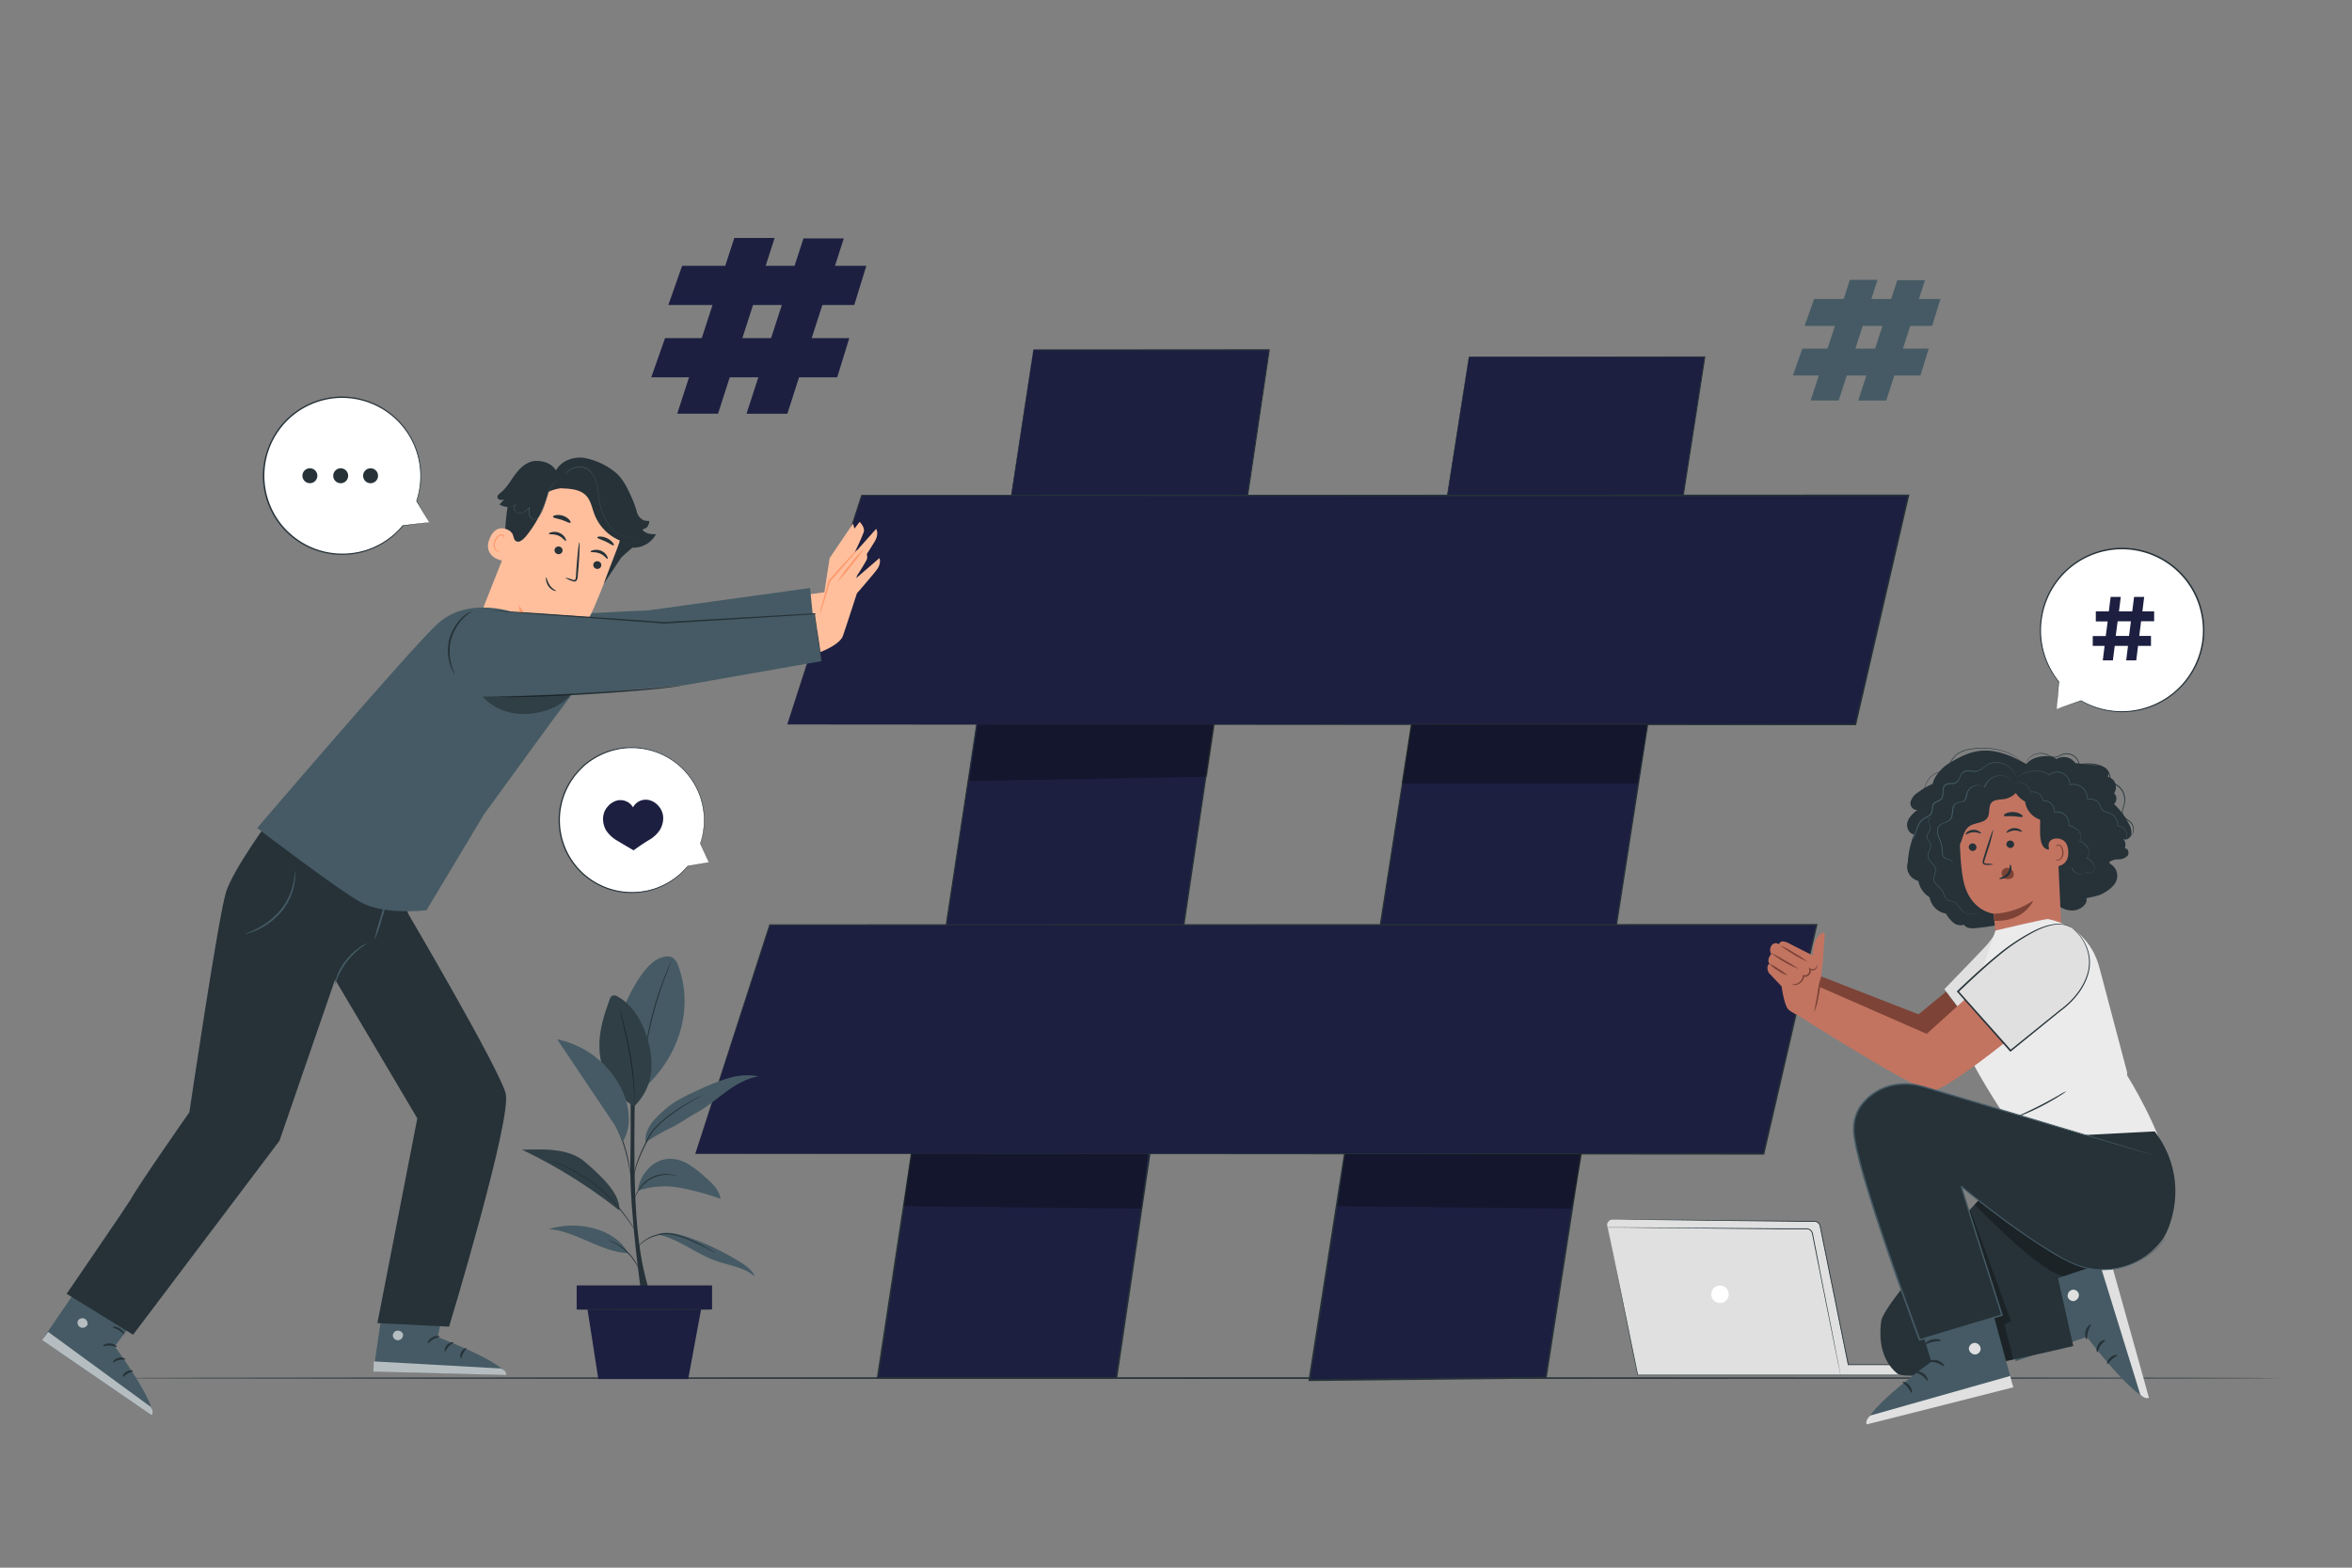 <svg xmlns="http://www.w3.org/2000/svg" viewBox="0 0 750 500"><rect x="0" y="0" width="750" height="500" fill="#808080" stroke="none"/><g id="freepik--Floor--inject-169"><path d="M726.74,439.53c0,.14-154.81.26-345.72.26s-345.76-.12-345.76-.26S190,439.26,381,439.26,726.74,439.38,726.74,439.53Z" style="fill:#263238"></path></g><g id="freepik--big-hashtag--inject-169"><polygon points="329.53 111.51 279.85 439.39 355.98 439.39 404.74 111.51 329.53 111.51" style="fill:#1C1F40"></polygon><path d="M329.53,111.51l1.26,0h3.77l14.68,0,55.5-.08h.17l0,.17c-10.73,72.29-28.53,192.24-48.65,327.9l0,.22H279.55l.05-.3c14.19-93.4,26.66-175.39,35.57-234,4.47-29.29,8.05-52.75,10.51-68.9,1.24-8,2.19-14.28,2.84-18.51.33-2.1.58-3.7.74-4.78s.27-1.61.27-1.61l-.24,1.65c-.16,1.09-.39,2.7-.71,4.81-.63,4.24-1.57,10.49-2.77,18.57-2.44,16.17-6,39.65-10.38,69-8.85,58.61-21.23,140.55-35.33,233.91l-.25-.3H356l-.26.22c20.22-135.64,38.1-255.58,48.87-327.86l.15.17-55.41-.08-14.72,0h-3.79Z" style="fill:#263238"></path><polygon points="468.4 113.75 417.51 440.15 492.93 439.36 543.62 113.75 468.4 113.75" style="fill:#1C1F40"></polygon><path d="M468.4,113.75l1.27,0h3.77l14.68,0,55.5-.08h.17l0,.17c-11.17,71.87-29.67,191-50.59,325.63l0,.22h-.71l-74.93.78h-.3l0-.3c14.55-93,27.31-174.59,36.44-233,4.58-29.16,8.25-52.52,10.78-68.59,1.26-8,2.24-14.22,2.91-18.43.33-2.09.58-3.68.76-4.76s.26-1.6.26-1.6-.07.56-.23,1.64-.41,2.69-.73,4.79l-2.85,18.49L454,207.34c-9.07,58.35-21.76,139.93-36.2,232.85l-.26-.3,74.93-.79h.49l-.25.22c21-134.65,39.59-253.73,50.8-325.6l.15.18-55.42-.08-14.71,0-3.79,0Z" style="fill:#263238"></path><polygon points="251.03 231.06 274.79 158.01 608.61 158.01 591.72 231.06 251.03 231.06" style="fill:#1C1F40"></polygon><path d="M251,231.06l340.69-.26-.25.2c5.26-22.72,10.73-46.41,16.32-70.58.19-.84.38-1.67.57-2.47l.25.32-333.83-.11.15-.11-23.9,73c.35-1.07,8.69-26.91,23.61-73.1l0-.1h.1l333.83-.11h.33l-.07.32-.58,2.46c-5.59,24.18-11.06,47.86-16.32,70.59l0,.2h-.21Z" style="fill:#263238"></path><polygon points="221.7 368.03 245.45 294.98 579.28 294.98 562.39 368.03 221.7 368.03" style="fill:#1C1F40"></polygon><path d="M221.7,368l340.69-.25-.25.19c5.25-22.72,10.73-46.4,16.31-70.58.2-.84.39-1.67.57-2.47l.26.32-333.83-.11.14-.1C230.5,341.16,222.05,367,221.7,368l23.61-73.1,0-.1h.11l333.83-.11h.33l-.08.32c-.18.8-.38,1.63-.57,2.47-5.59,24.18-11.06,47.85-16.32,70.58l0,.2h-.2Z" style="fill:#263238"></path><g style="opacity:0.3"><polygon points="309.12 249.08 384.92 247.71 387.4 231.06 311.85 231.06 309.12 249.08"></polygon></g><g style="opacity:0.3"><polygon points="446.95 249.85 522.2 249.85 525.41 231.06 449.85 231.06 446.95 249.85"></polygon></g><g style="opacity:0.3"><polygon points="363.92 385.48 288.14 384.68 290.44 368.03 366.04 368.03 363.92 385.48"></polygon></g><g style="opacity:0.3"><polygon points="501.18 385.48 426.56 384.69 428.86 368.04 504.46 368.04 501.18 385.48"></polygon></g></g><g id="freepik--small-hashtags--inject-169"><polygon points="234.15 75.9 215.95 131.95 228.96 131.95 247.01 75.9 234.15 75.9" style="fill:#1C1F40"></polygon><polygon points="256.21 76.03 238.05 131.95 251.06 131.97 269.07 76.03 256.21 76.03" style="fill:#1C1F40"></polygon><polygon points="213.12 97.27 217.52 84.78 276.25 84.78 272.41 97.27 213.12 97.27" style="fill:#1C1F40"></polygon><polygon points="207.68 120.33 212.07 107.84 270.81 107.84 266.97 120.33 207.68 120.33" style="fill:#1C1F40"></polygon><polygon points="589.88 89.27 577.39 127.73 586.32 127.73 598.7 89.27 589.88 89.27" style="fill:#455a64"></polygon><polygon points="605.01 89.36 592.55 127.73 601.48 127.74 613.83 89.36 605.01 89.36" style="fill:#455a64"></polygon><polygon points="575.45 103.94 578.47 95.37 618.76 95.37 616.12 103.94 575.45 103.94" style="fill:#455a64"></polygon><polygon points="571.72 119.75 574.73 111.19 615.03 111.19 612.39 119.75 571.72 119.75" style="fill:#455a64"></polygon></g><g id="freepik--Plant--inject-169"><path d="M204.6,413.27S200.72,386.54,201,371s0-33.05,0-33.05h1.79s-1.21,30.87.11,49.49,4.8,25.84,4.8,25.84H204.6" style="fill:#263238"></path><path d="M216.19,307.87a4.82,4.82,0,0,0-1.64-2.39c-1.13-.72-2.62-.42-3.89,0-5.42,1.91-10.21,12-12.4,17.31L205.44,347C218.42,335,220.66,319.22,216.19,307.87Z" style="fill:#455a64"></path><path d="M214.13,306.46a1.2,1.2,0,0,1-.1.32l-.35.88c-.32.76-.76,1.87-1.29,3.24-1.06,2.75-2.4,6.6-3.61,10.93s-2,8.32-2.54,11.22c-.25,1.45-.45,2.63-.57,3.45l-.15.93a1.3,1.3,0,0,1-.08.33,1.63,1.63,0,0,1,0-.33l.1-.95c.08-.82.25-2,.48-3.46a101.86,101.86,0,0,1,2.45-11.27,103.77,103.77,0,0,1,3.71-10.92c.55-1.37,1-2.47,1.37-3.22.17-.35.3-.63.4-.86A2.18,2.18,0,0,1,214.13,306.46Z" style="fill:#263238"></path><path d="M202.25,352.84a21.91,21.91,0,0,1-11.08-18.41c-.25-5.37,1.4-10.64,3.27-15.69a2,2,0,0,1,.76-1.14,1.93,1.93,0,0,1,1.83.29c4.9,2.79,7.86,8.1,9.44,13.51a27.2,27.2,0,0,1,1.11,11.11,18.42,18.42,0,0,1-5.33,10.33" style="fill:#455a64"></path><path d="M202.25,352.84a1.34,1.34,0,0,1,0-.32v-.93c0-.81,0-2-.1-3.41A94.26,94.26,0,0,0,200.86,337c-.75-4.34-1.66-8.22-2.33-11-.33-1.37-.6-2.5-.79-3.32-.09-.37-.16-.67-.21-.91a1,1,0,0,1-.05-.32,2,2,0,0,1,.11.31c.07.23.15.53.26.89.22.78.52,1.9.89,3.3.72,2.8,1.66,6.68,2.41,11a81.53,81.53,0,0,1,1.16,11.23c0,1.44.05,2.61,0,3.42,0,.38,0,.68,0,.93A1.34,1.34,0,0,1,202.25,352.84Z" style="fill:#263238"></path><g style="opacity:0.3"><path d="M202.25,352.84a21.91,21.91,0,0,1-11.08-18.41c-.25-5.37,1.4-10.64,3.27-15.69a2,2,0,0,1,.76-1.14,1.93,1.93,0,0,1,1.83.29c4.9,2.79,7.86,8.1,9.44,13.51a27.2,27.2,0,0,1,1.11,11.11,18.42,18.42,0,0,1-5.33,10.33"></path></g><path d="M209.85,393.74c6.63,1.46,12.09,6.13,18.48,8.41,4.24,1.5,9,2,12.4,5-.81-2-2.73-3.41-4.6-4.57a82,82,0,0,0-16.75-8c-3-1-6.28-1.91-9.34-1.05" style="fill:#455a64"></path><path d="M200.27,399.65c-8.31-.14-17.05-7.21-25.31-7.63,8.64-2.79,21-.51,25.31,7.63" style="fill:#455a64"></path><path d="M203.51,379.73a27,27,0,0,1,13.27-.9,81.16,81.16,0,0,1,13,3.52c-.43-2.88-2.76-5.05-5-7a34.51,34.51,0,0,0-5.2-4,11.6,11.6,0,0,0-6.24-1.77,9.9,9.9,0,0,0-6.89,3.48,11.43,11.43,0,0,0-3,6.63" style="fill:#455a64"></path><path d="M186.47,370.56c-5.23-4.46-13.14-4-20-3.87a162.77,162.77,0,0,1,31,19.34C197.77,381.18,193.07,376.2,186.47,370.56Z" style="fill:#455a64"></path><g style="opacity:0.3"><path d="M186.47,370.56c-5.23-4.46-13.14-4-20-3.87a162.77,162.77,0,0,1,31,19.34C197.77,381.18,193.07,376.2,186.47,370.56Z"></path></g><path d="M205.86,364.4a58.58,58.58,0,0,1,8-4.67c2.75-1.25,5.31-3.24,8-4.68,3.45-1.86,6.43-4.46,9.59-6.77s6.64-4.4,10.51-5a20.65,20.65,0,0,0-9.56.55,62.3,62.3,0,0,0-9,3.5c-4.08,1.84-8.22,3.72-11.56,6.7s-6.34,5.93-6,10.38" style="fill:#455a64"></path><path d="M228.18,399.65a1,1,0,0,1-.26-.12l-.72-.37c-.63-.33-1.53-.83-2.66-1.4-.56-.29-1.18-.6-1.85-.92s-1.39-.65-2.16-1a31.48,31.48,0,0,0-5.11-1.79,11.08,11.08,0,0,0-5.32-.13,15.9,15.9,0,0,0-2.26.67,11.79,11.79,0,0,0-4.11,2.83c-.48.52-.72.83-.74.82a1.28,1.28,0,0,1,.15-.25c.1-.15.27-.37.5-.65a11.07,11.07,0,0,1,2.26-2,11.43,11.43,0,0,1,1.85-1,14.51,14.51,0,0,1,2.28-.71,11,11,0,0,1,5.46.11,29.26,29.26,0,0,1,5.15,1.82c.77.34,1.49.67,2.16,1s1.29.65,1.84,1c1.12.59,2,1.11,2.61,1.48l.7.42C228.11,399.58,228.19,399.64,228.18,399.65Z" style="fill:#263238"></path><path d="M194.07,395.53a2.1,2.1,0,0,1,.52.15c.33.12.8.32,1.36.59a16.37,16.37,0,0,1,4,2.82,16,16,0,0,1,3,3.85,10,10,0,0,1,.64,1.33,2,2,0,0,1,.18.51s-.36-.68-1-1.74a18.33,18.33,0,0,0-6.85-6.58C194.77,395.86,194.05,395.58,194.07,395.53Z" style="fill:#263238"></path><path d="M175.7,370.15a1.3,1.3,0,0,1,.36.1l1,.36,1.57.57c.62.23,1.28.57,2,.9A47.9,47.9,0,0,1,191.46,379a51.67,51.67,0,0,1,5,5,55.76,55.76,0,0,1,3.58,4.53c.95,1.35,1.67,2.46,2.16,3.24l.57.89a1.21,1.21,0,0,1,.18.32s-.09-.09-.23-.29-.36-.48-.62-.86c-.52-.75-1.26-1.85-2.23-3.17s-2.18-2.86-3.61-4.48a56.24,56.24,0,0,0-5-4.92,50.72,50.72,0,0,0-10.71-6.92c-.74-.34-1.4-.69-2-.93l-1.55-.63-1-.4A2.17,2.17,0,0,1,175.7,370.15Z" style="fill:#263238"></path><path d="M216,375.06a2.88,2.88,0,0,1-.66-.08l-.77-.14c-.29-.06-.64-.06-1-.1a10.33,10.33,0,0,0-5.7,1.13,10.45,10.45,0,0,0-2.6,1.92,11.57,11.57,0,0,0-1.67,2.07,17.45,17.45,0,0,0-1.14,2.17,2.25,2.25,0,0,1,.17-.64,9.31,9.31,0,0,1,.79-1.64A10.94,10.94,0,0,1,205,377.6a10.07,10.07,0,0,1,8.51-3.07c.38.05.73.07,1,.14l.76.2A2.69,2.69,0,0,1,216,375.06Z" style="fill:#263238"></path><path d="M224.31,349.18a1.56,1.56,0,0,1-.31.19l-.93.5c-.8.44-2,1.08-3.37,1.91s-3,1.87-4.81,3.13a40.43,40.43,0,0,0-5.37,4.5,13.31,13.31,0,0,0-2.2,2.84c-.54,1-1.06,2.05-1.54,3a56.92,56.92,0,0,0-2.31,5.25,33.32,33.32,0,0,0-1.12,3.7c-.21.89-.29,1.39-.32,1.39a1.44,1.44,0,0,1,0-.37c0-.24.08-.59.17-1a27.11,27.11,0,0,1,1-3.75,50,50,0,0,1,2.26-5.3c.47-1,1-2,1.52-3a13.9,13.9,0,0,1,2.25-2.92,38.87,38.87,0,0,1,5.42-4.52c1.77-1.25,3.44-2.26,4.86-3.08s2.61-1.43,3.43-1.83l.95-.45Z" style="fill:#263238"></path><path d="M201,374.32a3.21,3.21,0,0,1-.16-.7c-.1-.52-.22-1.16-.37-1.92a52.87,52.87,0,0,0-1.57-6.23,54.71,54.71,0,0,0-2.37-6c-.32-.7-.59-1.3-.81-1.77a2.81,2.81,0,0,1-.26-.67,5,5,0,0,1,.37.62c.22.4.53,1,.89,1.73a42.37,42.37,0,0,1,2.46,6,43.43,43.43,0,0,1,1.5,6.28c.13.82.22,1.48.27,1.94A3.5,3.5,0,0,1,201,374.32Z" style="fill:#263238"></path><path d="M200.43,355.43a22.57,22.57,0,0,0-2.7-9,29.57,29.57,0,0,0-20.06-14.95l18.57,27.67,2.4,4.94A14.15,14.15,0,0,0,200.43,355.43Z" style="fill:#455a64"></path><rect x="183.89" y="409.97" width="43.17" height="7.65" style="fill:#1C1F40"></rect><polygon points="187.11 416.1 190.79 439.84 219.45 439.84 223.84 416.1 187.11 416.1" style="fill:#1C1F40"></polygon><path d="M227,417.63c0,.08-9.74.15-21.75.15s-21.75-.07-21.75-.15,9.74-.15,21.75-.15S227,417.54,227,417.63Z" style="fill:#263238"></path></g><g id="freepik--Device--inject-169"><path d="M512.51,391.05l9.69,47.55h84.06a1.68,1.68,0,0,0,1.67-1.68h0a1.68,1.68,0,0,0-1.67-1.68H589.33l-9-44.22a1.85,1.85,0,0,0-1.78-1.47l-64.25-.7A1.84,1.84,0,0,0,512.51,391.05Z" style="fill:#e0e0e0"></path><path d="M512.51,391.05a1.13,1.13,0,0,1,0-.14,1.42,1.42,0,0,1,0-.43,1.82,1.82,0,0,1,.89-1.39,1.92,1.92,0,0,1,.55-.22,3,3,0,0,1,.67,0h1.51l3.78,0,24.29.23,16.94.17,9.48.1,5,.05,2.54,0c.22,0,.42,0,.65,0a2,2,0,0,1,.65.19,1.93,1.93,0,0,1,.92,1,2.68,2.68,0,0,1,.18.64l.13.64c.09.43.17.86.26,1.29.18.86.35,1.72.53,2.59q.52,2.63,1.07,5.29,1.1,5.35,2.23,10.95c1.52,7.45,3.09,15.21,4.72,23.19l-.12-.09H606a3,3,0,0,1,.66,0,1.79,1.79,0,0,1,1.4,2,1.84,1.84,0,0,1-.92,1.31,2,2,0,0,1-.79.21H561.67l-39.47,0h-.07l0-.07c-3-14.61-5.37-26.5-7-34.73-.83-4.12-1.48-7.32-1.91-9.5-.22-1.09-.38-1.92-.5-2.48s-.16-.85-.16-.85.07.29.19.84l.52,2.48c.44,2.17,1.11,5.37,1.95,9.49,1.69,8.23,4.12,20.11,7.12,34.72l-.09-.07,39.47,0h44.64a1.66,1.66,0,0,0,.69-.19,1.58,1.58,0,0,0,.8-1.14,1.56,1.56,0,0,0-1.22-1.76,3.91,3.91,0,0,0-.61,0H589.24l0-.09-4.7-23.2c-.76-3.72-1.5-7.38-2.22-10.94-.37-1.79-.72-3.55-1.08-5.29-.17-.88-.35-1.74-.52-2.6-.09-.43-.18-.86-.26-1.29l-.13-.64a3.51,3.51,0,0,0-.16-.6,1.76,1.76,0,0,0-.83-.87,1.69,1.69,0,0,0-.58-.17h-.63l-2.55,0-5-.06-9.49-.11-16.93-.2-24.29-.3-3.78-.05-1.51,0a2.82,2.82,0,0,0-.66,0,1.6,1.6,0,0,0-.54.21,1.83,1.83,0,0,0-.89,1.35A3.06,3.06,0,0,0,512.51,391.05Z" style="fill:#263238"></path><path d="M551.25,412.81a2.78,2.78,0,1,1-2.78-2.78A2.78,2.78,0,0,1,551.25,412.81Z" style="fill:#fff"></path><path d="M512.59,391.44H517l12,.06,39.65.28,5.74,0h1.4a3.54,3.54,0,0,1,.72.05,2,2,0,0,1,1.54,1.43c.1.46.18.9.27,1.36.71,3.58,1.4,7,2,10.32,1.3,6.58,2.48,12.51,3.46,17.49s1.76,9,2.31,11.79c.27,1.39.47,2.47.62,3.21l.15.84c0,.19.05.29.05.29s0-.1-.07-.29l-.18-.83c-.15-.74-.37-1.81-.66-3.2-.56-2.79-1.38-6.81-2.38-11.78s-2.19-10.9-3.51-17.48c-.65-3.29-1.34-6.74-2.06-10.32-.09-.44-.17-.91-.27-1.34a1.74,1.74,0,0,0-.76-1,1.86,1.86,0,0,0-.6-.25,3.71,3.71,0,0,0-.68,0H574.4l-5.73,0L529,391.65l-12-.13-3.27,0-.85,0Z" style="fill:#263238"></path></g><g id="freepik--speech-bubble-3--inject-169"><path d="M655.86,226.14l7.74-2.67a26,26,0,1,0-7.1-6.06h0Z" style="fill:#fff"></path><path d="M655.86,226.14l.06-.59c0-.39.08-1,.14-1.68.12-1.48.3-3.65.53-6.46l-.16.07h0a.12.12,0,0,0,.15,0,.12.12,0,0,0,0-.13,26.13,26.13,0,0,1-5.33-11.59A26.22,26.22,0,0,1,654,188.63a25.79,25.79,0,0,1,39.17-7.45,25.51,25.51,0,0,1,7.34,10,26.29,26.29,0,0,1,1.89,11.69,25.93,25.93,0,0,1-9.94,18.52,25.92,25.92,0,0,1-28.81,2,.08.08,0,0,0-.08,0l-5.71,2-1.49.54-.51.19.48-.15,1.48-.48,5.82-1.94h-.09a26.09,26.09,0,0,0,29.16-1.87,26.46,26.46,0,0,0,6.86-7.95,26.16,26.16,0,0,0,3.29-10.86,26.67,26.67,0,0,0-1.92-11.9,26,26,0,0,0-7.46-10.17,26.21,26.21,0,0,0-39.83,7.63,25.94,25.94,0,0,0-2.92,9,25.6,25.6,0,0,0,.21,8.38,26,26,0,0,0,5.48,11.66l.14-.15h0a.1.1,0,0,0-.14,0s0,0,0,0c-.18,2.85-.32,5-.41,6.55,0,.71-.08,1.26-.1,1.66S655.86,226.14,655.86,226.14Z" style="fill:#263238"></path><path d="M682.16,202.82h3.74V206h-4.12l-.58,4.62H678l.57-4.62h-4.23l-.58,4.62h-3.23l.58-4.62h-3.78v-3.14h4.15l.61-4.67h-3.78V195h4.15l.58-4.62h3.23l-.58,4.62h4.24l.58-4.62h3.22l-.57,4.62h3.75l0,3.14h-4.16Zm-3.26,0,.6-4.67h-4.23l-.61,4.67Z" style="fill:#1C1F40"></path></g><g id="freepik--speech-bubble-2--inject-169"><path d="M226,275l-2.71-6a23.12,23.12,0,1,0-4.05,7.24h0Z" style="fill:#fff"></path><path d="M226,275l-.42.09-1.28.26-5.05,1a.08.08,0,0,1-.09-.06.06.06,0,0,1,0,0h0l.12.07a23.06,23.06,0,0,1-9,6.72,23.46,23.46,0,0,1-3.41,1.1c-.6.16-1.23.23-1.86.35-.32.05-.64.13-1,.16l-1,.07a23,23,0,0,1-16.5-5.31,23.49,23.49,0,0,1-6.15-7.9,23.27,23.27,0,0,1,.65-21.17l.71-1.25.83-1.18.41-.59c.14-.18.31-.36.46-.54l.92-1.09c.32-.35.68-.66,1-1a13.3,13.3,0,0,1,1-.95,22.47,22.47,0,0,1,2.25-1.66,23.09,23.09,0,0,1,20.11-2.59A23.26,23.26,0,0,1,222,250.82a23.5,23.5,0,0,1,1.5,3.56,28.42,28.42,0,0,1,.84,3.49,23.07,23.07,0,0,1-1,11.19V269c.86,1.95,1.53,3.45,2,4.48.22.5.39.88.5,1.15s.16.38.16.38l-.19-.4c-.13-.27-.3-.65-.54-1.15l-2-4.4a0,0,0,0,1,0-.05,23.05,23.05,0,0,0,.91-11.11,27.51,27.51,0,0,0-.85-3.45,23.32,23.32,0,0,0-6.64-10.08,23.08,23.08,0,0,0-17.86-5.63,23.29,23.29,0,0,0-9.94,3.63,21.67,21.67,0,0,0-2.21,1.63,11.24,11.24,0,0,0-1,.94c-.33.33-.68.63-1,1l-.92,1.06c-.15.18-.31.36-.45.54l-.4.58-.82,1.16-.7,1.24a22.95,22.95,0,0,0-.65,20.86A22.94,22.94,0,0,0,203,284.46l1-.07c.32,0,.63-.1,1-.14.62-.12,1.25-.19,1.84-.34a22.29,22.29,0,0,0,3.38-1.08,23.22,23.22,0,0,0,9-6.6.08.08,0,0,1,.1,0,.07.07,0,0,1,0,.09h0l-.08-.1,5-.9,1.31-.23Z" style="fill:#263238"></path><path d="M211.44,260.23a5.91,5.91,0,0,0-1.51-3.22,5.59,5.59,0,0,0-3-1.84,4.6,4.6,0,0,0-5.08,2.33,4.59,4.59,0,0,0-1.36-1.48,4.66,4.66,0,0,0-3.59-.73,5.71,5.71,0,0,0-3,1.82,5.86,5.86,0,0,0-1.54,3.21,7.21,7.21,0,0,0,.87,4.44,10.28,10.28,0,0,0,3.5,3.31c2.29,1.39,5.31,3.14,5.31,3.14s2.56-1.9,4.87-3.27a10.16,10.16,0,0,0,3.53-3.27A7.28,7.28,0,0,0,211.44,260.23Z" style="fill:#1C1F40"></path></g><g id="freepik--speech-bubble-1--inject-169"><path d="M136.85,166.57l-4-6.8a25.09,25.09,0,1,0-4.37,7.86h0Z" style="fill:#fff"></path><path d="M136.85,166.57l-.56.06-1.62.18-6.2.73.1.14h0a.1.1,0,0,0-.05-.13.1.1,0,0,0-.12,0,25.13,25.13,0,0,1-9.92,7.24,24.38,24.38,0,0,1-7.77,1.73,24.84,24.84,0,0,1-15.4-45.42,25.19,25.19,0,0,1,10.67-4,25,25,0,0,1,19.37,5.84,24.94,24.94,0,0,1,7.41,26.8.11.11,0,0,0,0,.08l3,5,.79,1.3.28.45-.23-.43-.74-1.3-2.94-5.12v.08a24.9,24.9,0,0,0,1-12.32,25.26,25.26,0,0,0-28-20.81,25.65,25.65,0,0,0-10.86,4.07,24.94,24.94,0,0,0-8.17,9,25.2,25.2,0,0,0,23.84,37.16,24.41,24.41,0,0,0,7.87-1.8,25.1,25.1,0,0,0,10-7.4l-.17-.1h0a.1.1,0,0,0,.05.13h.06l6.25-.86,1.58-.23Z" style="fill:#263238"></path><path d="M115.79,151.74a2.38,2.38,0,1,0,2.38-2.38A2.38,2.38,0,0,0,115.79,151.74Z" style="fill:#263238"></path><path d="M106.26,151.74a2.38,2.38,0,1,0,2.38-2.38A2.39,2.39,0,0,0,106.26,151.74Z" style="fill:#263238"></path><path d="M96.75,150.55a2.38,2.38,0,1,0,3.26-.88A2.39,2.39,0,0,0,96.75,150.55Z" style="fill:#263238"></path></g><g id="freepik--character-2--inject-169"><polygon points="580.7 311.42 611.79 323.51 623.13 314.17 631.01 322.57 610.34 335.1 579.2 318.85 580.7 311.42" style="fill:#7d4336"></polygon><path d="M636.44,297.45a34,34,0,0,1-3.08,4.05c-1.67,1.92-13.45,13.95-13.45,13.95l4.39,5.77,9.71-2.84Z" style="fill:#e0e0e0"></path><path d="M624.29,321.25v0l-4.4-5.78,0,0c.11-.12,11.79-12.05,13.44-13.95a35.1,35.1,0,0,0,3.08-4l.06-.09v.11L634,318.4h0Zm-4.34-5.8,4.36,5.74,9.68-2.83,2.41-20.8a35.86,35.86,0,0,1-3,3.95C631.75,303.38,620.43,315,620,315.45Z" style="fill:#263238"></path><path d="M646.16,243.7c2.08-2.87,8-3.15,9.55-1.59a4.49,4.49,0,0,1,6.06,1.27l6.38.65a6.7,6.7,0,0,1,3.12.87,2.24,2.24,0,0,1,.86,2.84,3.41,3.41,0,0,1,2,5.25,2.38,2.38,0,0,1,0,3.45,23.84,23.84,0,0,1,4.8,6.47,4.89,4.89,0,0,1,.68,3.24c-.27,1.1-1.57,2-2.56,1.43a2.76,2.76,0,0,1,.47,3c1.06-.1,1.56,1.49.92,2.34a3.86,3.86,0,0,1-2.85,1.16,5,5,0,0,0-3,.87,1,1,0,0,0,.42.63,4.35,4.35,0,0,1,1.63,5.78c-.1.19-.2.37-.29.52a9.4,9.4,0,0,1-2.81,2.5c-2.24,1.51-3.68,1.44-6.29,2.13.92,1.63-3,5.91-8.33,2.75A95.76,95.76,0,0,1,630.27,296c-1.46.17-3.23.17-4-1.06a3.61,3.61,0,0,1-3.45-.71,10.67,10.67,0,0,1-2.31-2.85,6.39,6.39,0,0,1-5.21-5.19,7.9,7.9,0,0,1-3.59-5.24,4.63,4.63,0,0,1-3.35-5.91,28,28,0,0,1,2-8.93c-1.71-.17-2.6-2.35-2.09-4s1.91-2.82,3.25-3.9c-1.21.47-2.48-1-2.32-2.26a5,5,0,0,1,2.21-3.08,24.3,24.3,0,0,1,4.91-2.9c.35-2.26,2.87-5.08,4.81-6.29,7.85-4.87,13.55-6.53,25,0" style="fill:#263238"></path><path d="M624.87,262.15c0-5.79,3.39-13.1,9.17-12.84l18.22,3.43a3.39,3.39,0,0,1,3.23,3.24l1.75,38.47a10.56,10.56,0,0,1-8,10.72h0A10.56,10.56,0,0,1,636.19,296c-.27-2.63-.49-4.6-.49-4.59s-7.44-.77-9.55-10.28C625.1,276.42,624.86,268.58,624.87,262.15Z" style="fill:#c27461"></path><path d="M627.8,270.23a1.23,1.23,0,0,0,1.26,1.17,1.18,1.18,0,0,0,1.2-1.19A1.23,1.23,0,0,0,629,269,1.18,1.18,0,0,0,627.8,270.23Z" style="fill:#263238"></path><path d="M626.82,266.12c.16.15,1-.6,2.38-.68s2.34.53,2.47.36-.11-.36-.55-.64a3.37,3.37,0,0,0-2-.48,3.24,3.24,0,0,0-1.88.73C626.86,265.75,626.74,266.05,626.82,266.12Z" style="fill:#263238"></path><path d="M639.8,269.28a1.24,1.24,0,0,0,1.26,1.17,1.2,1.2,0,0,0,1.21-1.19,1.24,1.24,0,0,0-1.27-1.17A1.18,1.18,0,0,0,639.8,269.28Z" style="fill:#263238"></path><path d="M639.87,265.57c.16.15,1-.6,2.38-.68s2.34.53,2.47.36-.11-.36-.55-.64a3.44,3.44,0,0,0-2-.49,3.3,3.3,0,0,0-1.88.74C639.91,265.2,639.79,265.5,639.87,265.57Z" style="fill:#263238"></path><path d="M635.66,275.69a9.49,9.49,0,0,0-2.18-.25c-.34,0-.67-.06-.74-.29a1.79,1.79,0,0,1,.17-1l.84-2.64a44,44,0,0,0,1.84-6.88c-.16-.05-1.22,3-2.39,6.72-.28.92-.55,1.81-.8,2.65a2,2,0,0,0-.09,1.34.81.81,0,0,0,.58.46,2.52,2.52,0,0,0,.58.05A8.17,8.17,0,0,0,635.66,275.69Z" style="fill:#263238"></path><path d="M635.7,291.44a24.51,24.51,0,0,0,12.66-4.22S645.64,294,636,293.7Z" style="fill:#7d4336"></path><path d="M639,260.14c.15.36,1.46.1,3,.2s2.85.43,3,.1c.08-.16-.16-.49-.69-.81A5,5,0,0,0,642,259a4.89,4.89,0,0,0-2.33.42C639.15,259.67,638.88,260,639,260.14Z" style="fill:#263238"></path><path d="M627,261.53c.26.28,1.15-.09,2.25-.17s2,.08,2.23-.25c.09-.16-.08-.45-.5-.71a3.27,3.27,0,0,0-3.61.33C627,261.07,626.89,261.39,627,261.53Z" style="fill:#263238"></path><path d="M621.06,267.2a6.61,6.61,0,0,1,1.15-4.29,23.87,23.87,0,0,0,1.59-1.9c.92-1.53.56-3.47.84-5.24a7.25,7.25,0,0,1,4-5.34c1.72-.83,3.77-1,5.35-2,1.18-.79,2-2,3.22-2.76,2.38-1.41,5.41-.43,7.91.72.67,1.82-.34,3.57-1.32,5.24a6.71,6.71,0,0,1-4.63,3.21c-1.49.25-3.27.09-4.21,1.27s-.34,3.17-1.12,4.55c-1.1,2-4.13,1.59-5.95,2.94-1.4,1-1.84,2.89-2.43,4.54s-1.72,3.42-3.47,3.52A19.78,19.78,0,0,1,621.06,267.2Z" style="fill:#263238"></path><path d="M641.72,250.16a34.18,34.18,0,0,1,13,1,6.24,6.24,0,0,1,3.39,1.85,6.09,6.09,0,0,1,1,3.24c.34,3.59-.64,8.13-1.65,11.59l-4.19,3.15c-3.53-.45-2.58-6.57-2.73-9.57a7.07,7.07,0,0,1-4.78-5.78A7.81,7.81,0,0,1,641.72,250.16Z" style="fill:#263238"></path><path d="M653.26,269.65c-.08-2.07,2.4-2.73,4.27-1.86,1,.47,1.88,1.54,2,3.73.29,5.84-5.63,4.92-5.65,4.75S653.36,272.06,653.26,269.65Z" style="fill:#c27461"></path><path d="M655.54,274s.1.07.28.14a1,1,0,0,0,.76,0,2.54,2.54,0,0,0,1-2.31,3.33,3.33,0,0,0-.35-1.45,1.19,1.19,0,0,0-.81-.74.5.5,0,0,0-.58.31c-.07.17,0,.28-.06.29s-.13-.09-.1-.33a.69.69,0,0,1,.22-.38.76.76,0,0,1,.55-.18,1.45,1.45,0,0,1,1.11.86,3.47,3.47,0,0,1,.43,1.61,2.65,2.65,0,0,1-1.36,2.59,1.08,1.08,0,0,1-.94-.11C655.55,274.11,655.52,274,655.54,274Z" style="fill:#7d4336"></path><path d="M658.77,277.31a4.56,4.56,0,0,0,.92-.16,3.65,3.65,0,0,0,1-.41l-.08,0a2.9,2.9,0,0,0,4.79,1.34h-.1a1.18,1.18,0,0,0,.82.42,1.68,1.68,0,0,0,.93-.17,1.56,1.56,0,0,0,.69-.7,1.94,1.94,0,0,0,.19-1,3,3,0,0,0-.83-1.87,8.77,8.77,0,0,0-1.69-1.33v.14a2.07,2.07,0,0,0,.78-1.48,3,3,0,0,0-.35-1.69,4.68,4.68,0,0,0-1.17-1.34,14,14,0,0,0-1.49-1l0,.13a2.18,2.18,0,0,0,.39-1.74,3.11,3.11,0,0,0-.84-1.65,7.61,7.61,0,0,0-3-1.68l.06.1a3.88,3.88,0,0,0-4.69-4.32l.1.09a3.36,3.36,0,0,0-1.08-2.74,3.32,3.32,0,0,0-2.58-.94l.08.06a3.37,3.37,0,0,0-4.08-2.8l.07.05a3.26,3.26,0,0,0-.63-1.44,4,4,0,0,0-1-1,3.33,3.33,0,0,0-2.08-.64h-.22l-.2,0a3.21,3.21,0,0,0-.36.08,3.73,3.73,0,0,0-.54.22l-.31.17-.1.06.11-.05.32-.15a3.76,3.76,0,0,1,.53-.2,1.91,1.91,0,0,1,.36-.07l.2,0h.22a3.27,3.27,0,0,1,2,.66,3.93,3.93,0,0,1,1,1,3.12,3.12,0,0,1,.6,1.39v.07l.06,0a3.25,3.25,0,0,1,3.9,2.71v.07h.08a3.34,3.34,0,0,1,3.48,3.52v.12l.11,0a3.82,3.82,0,0,1,3.25.83,3.77,3.77,0,0,1,1.23,3.3v.07l.06,0a7.66,7.66,0,0,1,3,1.63,3,3,0,0,1,.8,1.56,2,2,0,0,1-.36,1.6l-.06.08.08.05a6.86,6.86,0,0,1,2.61,2.29,2.81,2.81,0,0,1,.33,1.6,1.87,1.87,0,0,1-.71,1.35l-.09.07.1.07a8.92,8.92,0,0,1,1.66,1.3,2.78,2.78,0,0,1,.8,1.76,1.57,1.57,0,0,1-.8,1.55,1.29,1.29,0,0,1-1.57-.21l0-.06-.05.06a2.84,2.84,0,0,1-2.89.58,2.8,2.8,0,0,1-1.71-1.86l0-.06-.06,0a3.3,3.3,0,0,1-1,.41,5.35,5.35,0,0,1-.91.17,3.54,3.54,0,0,1-1.44-.13,1.3,1.3,0,0,1-.73-.49c-.11-.17-.14-.28-.15-.28s0,0,0,.08a.86.86,0,0,0,.11.21,1.28,1.28,0,0,0,.73.53" style="fill:#455a64"></path><path d="M677.88,267.78a2.21,2.21,0,0,0,.18-.37,2.94,2.94,0,0,0,.19-1.18,2.91,2.91,0,0,0-.67-1.77,3.12,3.12,0,0,0-2.25-1.12l.06.07a4,4,0,0,0-.83-2.81,3.93,3.93,0,0,0-1.26-1.09,10.63,10.63,0,0,0-1.67-.58,3.12,3.12,0,0,1-.81-.37,1.87,1.87,0,0,1-.6-.65c-.32-.53-.47-1.18-.86-1.74a3.56,3.56,0,0,0-3.72-1.38l.11.09a4.75,4.75,0,0,0-1.63-3.71,4.7,4.7,0,0,0-4.08-1l.1.08a4.1,4.1,0,0,0-6.75-3.14h.1a5.7,5.7,0,0,0-2.16-1,8.57,8.57,0,0,0-2.14-.26,9.92,9.92,0,0,0-3.41.6,6.86,6.86,0,0,0-1.95,1.07,5.45,5.45,0,0,0-.44.39l-.14.15s.2-.19.6-.51a7.67,7.67,0,0,1,2-1,9.89,9.89,0,0,1,3.38-.56,8.71,8.71,0,0,1,2.1.27,5.44,5.44,0,0,1,2.1,1l.05,0,0,0a4.08,4.08,0,0,1,4-.65,4,4,0,0,1,2.48,3.67v.11l.11,0a4.49,4.49,0,0,1,5.49,4.54V255l.11,0a3.37,3.37,0,0,1,3.54,1.3c.37.53.52,1.17.86,1.73a2.21,2.21,0,0,0,.65.71,3.57,3.57,0,0,0,.85.38,9.68,9.68,0,0,1,1.65.56,3.95,3.95,0,0,1,2,3.75v.07h.06a3,3,0,0,1,2.18,1.05,2.91,2.91,0,0,1,.67,1.72,3.25,3.25,0,0,1-.15,1.17C677.94,267.65,677.87,267.78,677.88,267.78Z" style="fill:#455a64"></path><path d="M622.56,275.28a.56.56,0,0,0,0-.48,1.06,1.06,0,0,0-.39-.45,2,2,0,0,0-.75-.28,3.63,3.63,0,0,1-.95-.28,1.82,1.82,0,0,1-.75-.86,3.65,3.65,0,0,1-.29-1.32c0-.48,0-1-.07-1.53a15.23,15.23,0,0,0-1.1-3.35,4.85,4.85,0,0,1-.28-1.9,2.31,2.31,0,0,1,.88-1.75,8.61,8.61,0,0,1,2-.9,3.45,3.45,0,0,0,1-.6,2.33,2.33,0,0,0,.64-1,12.5,12.5,0,0,0,.37-2.35,3.73,3.73,0,0,1,.28-1.15,1.77,1.77,0,0,1,.78-.84,6.77,6.77,0,0,1,1.58-.39,2.6,2.6,0,0,0,.79-.29,1.62,1.62,0,0,0,.58-.61,5.26,5.26,0,0,0,.45-1.55,3.59,3.59,0,0,1,3-2.86,3.6,3.6,0,0,1,2.56.63l.08.06,0-.1A5.55,5.55,0,0,1,636,247.8a5,5,0,0,1,1.92-.38,4.62,4.62,0,0,1,1.64.28,4.07,4.07,0,0,1,1.86,1.37,4.7,4.7,0,0,1,.35.52l.08.13s0,.05,0,.05l0-.05s0-.09-.08-.14a2.77,2.77,0,0,0-.33-.53,4.06,4.06,0,0,0-1.87-1.44,4.78,4.78,0,0,0-1.67-.29,5.06,5.06,0,0,0-2,.36,5.68,5.68,0,0,0-3.22,3.41l.12,0a3.74,3.74,0,0,0-2.67-.66,3.66,3.66,0,0,0-2.52,1.54,3.76,3.76,0,0,0-.62,1.45,5.69,5.69,0,0,1-.43,1.49,1.7,1.7,0,0,1-1.26.82,6.58,6.58,0,0,0-1.63.4,2,2,0,0,0-.85.93,4.16,4.16,0,0,0-.3,1.19,11.48,11.48,0,0,1-.35,2.32,2.28,2.28,0,0,1-.59.92,3.33,3.33,0,0,1-.94.57,8.89,8.89,0,0,0-2,.93,2.3,2.3,0,0,0-.67.85,3,3,0,0,0-.26,1,5.07,5.07,0,0,0,.3,2,15.65,15.65,0,0,1,1.12,3.32c.06.53,0,1,.08,1.53a3.62,3.62,0,0,0,.31,1.35,1.89,1.89,0,0,0,.8.89,3.36,3.36,0,0,0,1,.28,1.84,1.84,0,0,1,.74.26,1.14,1.14,0,0,1,.39.41A.72.72,0,0,1,622.56,275.28Z" style="fill:#455a64"></path><path d="M610.34,267.49a.61.61,0,0,0,0-.11l.12-.34.47-1.33c.2-.57.42-1.28.77-2.07a5.13,5.13,0,0,1,1.72-2.29c.44-.3,1-.53,1.48-.83a3.55,3.55,0,0,0,.74-.55,2.06,2.06,0,0,0,.52-.82c.21-.63.14-1.31.29-2a1.65,1.65,0,0,1,.48-.85,3,3,0,0,1,.88-.53,5.8,5.8,0,0,0,1-.51,1.84,1.84,0,0,0,.7-.9,8.16,8.16,0,0,0,.26-2.31,2.74,2.74,0,0,1,.27-1.1,1.45,1.45,0,0,1,.86-.71c.74-.24,1.59-.06,2.43-.28a2.12,2.12,0,0,0,1-.71,5.58,5.58,0,0,0,.62-1.08,11.83,11.83,0,0,1,.53-1.07,2.33,2.33,0,0,1,.77-.82,3.44,3.44,0,0,1,2.2-.21,5,5,0,0,0,2.22-.05,5.87,5.87,0,0,0,1.82-1.07,9.62,9.62,0,0,1,1.61-1.13,6,6,0,0,1,3.43-.48,6.4,6.4,0,0,1,2.69,1,7.28,7.28,0,0,1,1.59,1.51,8.17,8.17,0,0,1,.73,1.19l.17.32.06.11s0,0,0-.12l-.16-.33a7.35,7.35,0,0,0-.71-1.21,6.86,6.86,0,0,0-1.58-1.55,6.56,6.56,0,0,0-2.73-1.09,6.21,6.21,0,0,0-3.52.47,10.41,10.41,0,0,0-1.63,1.14,5.81,5.81,0,0,1-1.78,1,5,5,0,0,1-2.15,0,8.8,8.8,0,0,0-1.16-.08,2.21,2.21,0,0,0-2,1.19,11,11,0,0,0-.54,1.09,5.11,5.11,0,0,1-.6,1,1.88,1.88,0,0,1-1,.65c-.78.21-1.63,0-2.44.29a1.62,1.62,0,0,0-1,.79,2.88,2.88,0,0,0-.29,1.17,8.66,8.66,0,0,1-.24,2.26,1.72,1.72,0,0,1-.65.83,6.08,6.08,0,0,1-1,.49,3.39,3.39,0,0,0-.93.56,1.77,1.77,0,0,0-.52.93c-.15.69-.09,1.36-.28,2a2.41,2.41,0,0,1-1.19,1.3c-.5.3-1,.53-1.49.85a5.29,5.29,0,0,0-1.74,2.35c-.33.8-.54,1.52-.74,2.09s-.33,1-.43,1.33c-.05.15-.08.27-.11.35Z" style="fill:#455a64"></path><path d="M615.87,260.76h-.11a.65.65,0,0,0-.3.1A1.24,1.24,0,0,0,615,262a2.89,2.89,0,0,0,.22.85,3.78,3.78,0,0,1,.25,1,2.18,2.18,0,0,1-.29,1.12c-.19.37-.44.74-.63,1.18a1.67,1.67,0,0,0,0,1.48c.23.47.64.85.87,1.33a2.21,2.21,0,0,1,0,1.62c-.17.55-.44,1.1-.6,1.71a2.57,2.57,0,0,0-.08,1,2.29,2.29,0,0,0,.32.94,11,11,0,0,0,1.28,1.54,2.68,2.68,0,0,1,.81,1.77,9.12,9.12,0,0,1-.5,2,3.07,3.07,0,0,0-.1,1.09,2.57,2.57,0,0,0,.38,1,9.29,9.29,0,0,0,1.43,1.5,4.74,4.74,0,0,1,1.19,1.54,13.69,13.69,0,0,0,.8,1.74,2,2,0,0,0,.66.67,2.6,2.6,0,0,0,.87.31,6.72,6.72,0,0,1,.83.2,3.09,3.09,0,0,1,.72.38,6.1,6.1,0,0,1,1.08,1.14c.32.41.61.81.93,1.16a4,4,0,0,0,2.18,1.27,4.19,4.19,0,0,0,1.91,0,3.84,3.84,0,0,0,1.12-.46,2.94,2.94,0,0,0,.34-.25,4.27,4.27,0,0,1-1.48.64,4.2,4.2,0,0,1-1.87,0,3.84,3.84,0,0,1-2.11-1.26c-.31-.34-.6-.74-.91-1.15a5.76,5.76,0,0,0-1.1-1.17,2.93,2.93,0,0,0-.76-.41,6.59,6.59,0,0,0-.85-.21,2.55,2.55,0,0,1-.81-.3,2,2,0,0,1-.62-.62,15.14,15.14,0,0,1-.78-1.72A4.84,4.84,0,0,0,618.5,283a9.34,9.34,0,0,1-1.4-1.48,2.23,2.23,0,0,1-.35-.94,2.73,2.73,0,0,1,.1-1,8.64,8.64,0,0,0,.49-2.08,2.22,2.22,0,0,0-.25-1,4.65,4.65,0,0,0-.6-.85,11.05,11.05,0,0,1-1.27-1.51,2.27,2.27,0,0,1-.3-.86,2.54,2.54,0,0,1,.08-.91c.15-.59.41-1.14.59-1.71a2.32,2.32,0,0,0,0-1.72c-.25-.52-.66-.89-.88-1.33a1.54,1.54,0,0,1,0-1.37c.18-.42.42-.8.61-1.18a2.34,2.34,0,0,0,.29-1.18,3.73,3.73,0,0,0-.27-1,3.15,3.15,0,0,1-.23-.83,1.21,1.21,0,0,1,.42-1.05A.88.88,0,0,1,615.87,260.76Z" style="fill:#455a64"></path><path d="M677.71,267.61a2.16,2.16,0,0,0,.46-.1,3.19,3.19,0,0,0,2.21-2.49,3.28,3.28,0,0,0-.76-2.69,8.53,8.53,0,0,0-1.29-1.07A3.83,3.83,0,0,1,677.1,260a2.55,2.55,0,0,1-.11-1.85c.16-.64.44-1.29.58-2a5.72,5.72,0,0,0-5.05-6.79l.06.13a2.79,2.79,0,0,0,.37-1.32,3.61,3.61,0,0,0-.23-1.38,4,4,0,0,0-.72-1.21,4.59,4.59,0,0,0-1.09-.92,9.06,9.06,0,0,0-4-1.14,13.74,13.74,0,0,0-3.92.24l.1.08a4.1,4.1,0,0,0-4.78-3.5,6.4,6.4,0,0,0-1.85.7,4.16,4.16,0,0,1-.88.3,2.37,2.37,0,0,1-.88,0,6.81,6.81,0,0,1-1.62-.59,6,6,0,0,0-1.53-.51,5,5,0,0,0-1.49,0,4.9,4.9,0,0,0-2.34.91,5,5,0,0,0-1.28,1.37,5.07,5.07,0,0,0-.51,1.06,3,3,0,0,0-.1.4s0-.14.13-.39a4.93,4.93,0,0,1,.52-1,5.16,5.16,0,0,1,1.29-1.34,4.91,4.91,0,0,1,2.3-.87,5.16,5.16,0,0,1,1.46.05,6.37,6.37,0,0,1,1.5.52,7.61,7.61,0,0,0,1.64.61,2.7,2.7,0,0,0,.94,0,4.45,4.45,0,0,0,.91-.31,6.37,6.37,0,0,1,1.81-.68,3.95,3.95,0,0,1,4.59,3.37l0,.09.09,0a13.73,13.73,0,0,1,3.87-.23,8.92,8.92,0,0,1,3.9,1.11,4.72,4.72,0,0,1,1,.89,3.8,3.8,0,0,1,.69,1.16,3.63,3.63,0,0,1,.22,1.3,2.78,2.78,0,0,1-.35,1.24l-.06.12h.13a5.58,5.58,0,0,1,4.92,6.59c-.14.69-.41,1.34-.57,2a2.72,2.72,0,0,0,.13,1.95,3.88,3.88,0,0,0,1.28,1.3,8.35,8.35,0,0,1,1.27,1.05,3.17,3.17,0,0,1,.76,2.59,3.06,3.06,0,0,1-1,1.81,3.39,3.39,0,0,1-1.14.67C677.87,267.58,677.71,267.6,677.71,267.61Z" style="fill:#263238"></path><path d="M613.4,257a.5.5,0,0,0,0-.11v-.33c0-.3,0-.73,0-1.27s0-1.22.07-2a11.2,11.2,0,0,1,.5-2.59,7.53,7.53,0,0,1,1.58-2.74,5.72,5.72,0,0,1,1.39-1.07,14.52,14.52,0,0,1,1.75-.71,5.43,5.43,0,0,0,1.75-1,8.34,8.34,0,0,0,1.32-1.62c.39-.59.76-1.21,1.2-1.78a5.8,5.8,0,0,1,1.61-1.47,10.43,10.43,0,0,1,4.1-1.34,27.13,27.13,0,0,1,4.05-.26,20.77,20.77,0,0,1,6.76,1.14,14.76,14.76,0,0,1,4.06,2.19c.21.18.41.32.57.46l.39.36.25.22.08.07s0,0-.07-.08l-.23-.23-.39-.38c-.15-.14-.35-.29-.56-.47a14.2,14.2,0,0,0-4.06-2.26,20.64,20.64,0,0,0-6.8-1.19,27.53,27.53,0,0,0-4.08.26,10.41,10.41,0,0,0-4.16,1.36,5.82,5.82,0,0,0-1.65,1.51c-.46.58-.83,1.2-1.21,1.79a8.19,8.19,0,0,1-1.3,1.6,5.13,5.13,0,0,1-1.69,1,16.2,16.2,0,0,0-1.76.72,5.88,5.88,0,0,0-1.43,1.11,7.72,7.72,0,0,0-1.59,2.8,11.51,11.51,0,0,0-.48,2.62c-.06.78-.05,1.45,0,2s0,1,0,1.27l0,.33A.5.5,0,0,0,613.4,257Z" style="fill:#263238"></path><path d="M642.11,278.53a2.17,2.17,0,0,0-1.49-1.68,1.92,1.92,0,0,0-2.08.72,1.73,1.73,0,0,0,.15,2.07,1.86,1.86,0,0,0,.91.63,2.37,2.37,0,0,0,1.42,0,1.6,1.6,0,0,0,1-.67A1.55,1.55,0,0,0,642.11,278.53Z" style="fill:#7d4336"></path><path d="M641,275.8c-.21,0,.08,1.47-.93,2.74s-2.57,1.44-2.54,1.64.4.21,1,.09a3.64,3.64,0,0,0,2.14-1.29,3.2,3.2,0,0,0,.7-2.28C641.35,276.09,641.12,275.77,641,275.8Z" style="fill:#263238"></path><path d="M678.29,343v-1l-8.84-33.41c-2.19-8.26-8-13.67-16.32-15.46-.81-.17-16.67,3.64-16.82,3.66L631,312.45s-5,13.95-4.21,21c.52,4.37,12.81,23,12.81,23l-3.27,5C665,375.69,691.83,374,691.83,374,689.18,360.26,678.29,343,678.29,343Z" style="fill:#ebebeb"></path><path d="M658.94,348a14.58,14.58,0,0,1-2.2,1.54c-1.4.9-3.38,2.06-5.64,3.23s-4.35,2.1-5.89,2.73a13.37,13.37,0,0,1-2.54.9,20.24,20.24,0,0,1,2.41-1.18c1.51-.7,3.57-1.68,5.82-2.84s4.24-2.28,5.68-3.1A18.65,18.65,0,0,1,658.94,348Z" style="fill:#263238"></path><path d="M651.58,322.57S620.86,348.42,615.72,348s-43.72-25-43.72-25l5.51-9.42,36.87,16.16,27.89-25.18Z" style="fill:#c27461"></path><path d="M580.13,315.61c.12-.29,1.08-8.37,1.08-8.37s.63-8.93.67-9-.21-1.93-2.15.45-1.59,6.09-1.59,6.09L570.69,301s-2.87-1.76-3.39.18a1.66,1.66,0,0,0-2.41.39,2.7,2.7,0,0,0-.1,2.73s-1.59,1.77-.53,3.1c0,0-1.32.57-.25,2.87l4.09,4.31s.81,5.74,2,7.18,5,2.67,5,2.67l6.43-7.4Z" style="fill:#c27461"></path><path d="M580.7,311.42a30.31,30.31,0,0,0-1.18,5.56c-.49,3.09-1.07,5.54-.95,5.58s1-2.39,1.46-5.49A32.77,32.77,0,0,0,580.7,311.42Z" style="fill:#7d4336"></path><path d="M567.57,301.48a49.53,49.53,0,0,0,8.76,5.29,25.81,25.81,0,0,0-4.25-2.87A25.45,25.45,0,0,0,567.57,301.48Z" style="fill:#7d4336"></path><path d="M564.67,303.89a36.25,36.25,0,0,0,8.87,5.17,31.13,31.13,0,0,0-4.36-2.71A31.76,31.76,0,0,0,564.67,303.89Z" style="fill:#7d4336"></path><path d="M564.26,307.39a9.61,9.61,0,0,0,2.68,2.16,9.15,9.15,0,0,0,3.07,1.53,15.43,15.43,0,0,0-2.79-2A13.8,13.8,0,0,0,564.26,307.39Z" style="fill:#7d4336"></path><path d="M571.45,314a1.93,1.93,0,0,0,1.5.07,3.13,3.13,0,0,0,1.48-.86,3.33,3.33,0,0,0,.91-1.93l-.32.22a2,2,0,0,0,1,0,2,2,0,0,0,1.24-1.05,2.06,2.06,0,0,0,.1-1.46l-.35.26a1.7,1.7,0,0,0,1.45.19,1.59,1.59,0,0,0,.86-.73c.28-.57.14-.94.11-.93s0,.35-.35.79a1.25,1.25,0,0,1-.73.5,1.3,1.3,0,0,1-1.08-.2l-.56-.41.21.66a1.54,1.54,0,0,1-1,1.88,1.48,1.48,0,0,1-.78,0l-.28-.07,0,.29a3,3,0,0,1-2,2.53A8.85,8.85,0,0,1,571.45,314Z" style="fill:#7d4336"></path><path d="M660.87,296.14c-5.34-4.18-14.86,1.79-21.45,6.72-6,4.47-15.12,13.36-15.12,13.36l16.79,18.88L658.48,321c4.28-3.33,8.11-9.26,7.79-14.66A13.78,13.78,0,0,0,660.87,296.14Z" style="fill:#e0e0e0"></path><path d="M660.87,296.14s.08,0,.21.14.35.26.6.48a13.13,13.13,0,0,1,2,2.14,13.37,13.37,0,0,1,2.13,4.15,12.86,12.86,0,0,1,.42,6.21c-.83,4.61-4.14,9.57-9.19,13.21L641.26,335.3l-.19.15-.17-.18L635,328.61l-10.86-12.22-.16-.18.17-.17c4.6-4.41,9-8.41,13.14-11.77a62.57,62.57,0,0,1,11.7-7.62c3.54-1.68,6.77-2.34,8.91-1.87l.75.16a4.45,4.45,0,0,1,.62.24,3.65,3.65,0,0,1,.93.46l.52.36.17.14a8.12,8.12,0,0,0-3-1.19c-2.1-.41-5.25.28-8.74,2a64.44,64.44,0,0,0-11.57,7.67c-4.11,3.37-8.48,7.39-13.06,11.8v-.34l10.88,12.21,5.92,6.66-.36,0,15.84-12.79c5-3.58,8.27-8.42,9.14-12.91a12.87,12.87,0,0,0-.34-6.07,13.52,13.52,0,0,0-2-4.12,14.61,14.61,0,0,0-1.92-2.18l-.57-.51A2.36,2.36,0,0,1,660.87,296.14Z" style="fill:#263238"></path><path d="M642.76,434.14l22.68-7.75s15.49,20.44,19.82,19.41l-13.45-44.5L636,411.93Z" style="fill:#455a64"></path><path d="M659.35,413.21a1.89,1.89,0,0,1,1.69-1.88,1.82,1.82,0,0,1,1.88,1.66,2,2,0,0,1-1.8,2c-.93,0-2-1-1.77-1.94" style="fill:#e0e0e0"></path><path d="M672.73,401l-3.47,1,13.21,42.72s1.47,1.72,2.79,1.07Z" style="fill:#e0e0e0"></path><path d="M665.43,427.18c.21-.08,0-1.19.36-2.47s1.12-2.13,1-2.3-1.3.53-1.73,2.08S665.24,427.28,665.43,427.18Z" style="fill:#263238"></path><path d="M668.77,431.26c.23,0,.31-1.07,1-2.08s1.6-1.53,1.53-1.74-1.35,0-2.19,1.3S668.56,431.32,668.77,431.26Z" style="fill:#263238"></path><path d="M675.16,432.22c0-.21-1.19-.18-2.21.73s-1.19,2.08-1,2.12.65-.79,1.5-1.53S675.2,432.44,675.16,432.22Z" style="fill:#263238"></path><path d="M660.07,428.37c.17-.15-.43-1.06-.72-2.31s-.19-2.33-.41-2.39-.72,1.1-.36,2.57S659.93,428.53,660.07,428.37Z" style="fill:#263238"></path><path d="M640,373.69c-.87-.25-39.27,40.94-40.14,47.75s.52,12.74,5.06,16.58,56.2-8.72,56.2-8.72l-4.89-21.65,18.67-6.28-16.69-30.54Z" style="fill:#263238"></path><g style="opacity:0.3"><path d="M630.92,382.81l-1.23,1.33s22,23.08,28.77,22.77l10.8-3.66L632.7,380.81Z"></path></g><path d="M656.37,408.22c0,.13-8,2.61-17.89,5.52s-18,5.17-18,5,8-2.6,17.89-5.52S656.33,408.08,656.37,408.22Z" style="fill:#263238"></path><path d="M608.41,410.6l7.47,23.67s-21.56,15.54-20.61,20.05L641.7,441.5l-10.12-37.37Z" style="fill:#455a64"></path><path d="M629.68,428.3a2,2,0,0,1,1.91,1.8,1.9,1.9,0,0,1-1.77,1.91,2.07,2.07,0,0,1-2-1.92,1.94,1.94,0,0,1,2.06-1.78" style="fill:#e0e0e0"></path><path d="M642,442.47l-1-3.62-44.57,12.61s-1.82,1.47-1.18,2.86Z" style="fill:#e0e0e0"></path><path d="M615.06,434.25c.07.22,1.23,0,2.55.43s2.17,1.21,2.36,1.06-.52-1.36-2.12-1.84S615,434.05,615.06,434.25Z" style="fill:#263238"></path><path d="M610.75,437.6c0,.24,1.09.35,2.13,1.1s1.54,1.7,1.76,1.63,0-1.4-1.29-2.3S610.69,437.39,610.75,437.6Z" style="fill:#263238"></path><path d="M609.59,444.2c.22,0,.22-1.23-.7-2.31s-2.12-1.29-2.17-1.07.8.7,1.54,1.6S609.36,444.24,609.59,444.2Z" style="fill:#263238"></path><path d="M614,428.66c.15.18,1.1-.42,2.41-.69s2.41-.13,2.48-.36-1.12-.77-2.65-.44S613.8,428.51,614,428.66Z" style="fill:#263238"></path><g style="opacity:0.3"><polygon points="642.03 433.6 639.17 422.38 641.3 421.39 628.32 386.03 625.84 388.19 636.04 420.57 639.69 434.09 642.03 433.6"></polygon></g><path d="M611.38,346.08a18.21,18.21,0,0,0-14.61,3.13,13.41,13.41,0,0,0-5.46,13.41c2.1,14.66,20.83,64.71,20.83,64.71l25.93-7.79c.14-.05.29-.48.21-.35-.21.35-13.15-41.34-12.83-40.85s26.16,21.35,36.89,25.18a23.8,23.8,0,0,0,27.18-8.11c2.51-3.52,9.08-19.23-2.41-34.56L664.88,362s-50.82-15.17-51.58-15.45A13.86,13.86,0,0,0,611.38,346.08Z" style="fill:#263238"></path><path d="M690.54,394.89s-.1.17-.32.5a15.1,15.1,0,0,1-1.05,1.37,23.53,23.53,0,0,1-5.1,4.28,26.19,26.19,0,0,1-9.93,3.78,23,23,0,0,1-6.71.09,22.09,22.09,0,0,1-7.24-2.18c-1.23-.52-2.4-1.23-3.65-1.86s-2.45-1.41-3.69-2.19c-2.48-1.54-5-3.21-7.63-5q-7.82-5.42-16.32-12.18l-2.12-1.72-1.06-.88-.28-.26-.14-.13c.09,0-.24-.12.19.05.34-.35.1-.17.17-.21l0,.07.19.66q.82,2.65,1.66,5.39l3.53,11.15,7.58,23.76.07.24-.24.07-26.25,7.9-.23.07-.08-.22c-1.68-4.49-3.42-9.27-5.15-14.12-3.76-10.53-7.34-20.85-10.49-30.92-1.58-5-3.06-10-4.23-14.95-.14-.62-.31-1.23-.43-1.85s-.23-1.25-.34-1.87a17.57,17.57,0,0,1-.37-3.76,13.16,13.16,0,0,1,2.09-7.09,17.15,17.15,0,0,1,11.92-7.21,19,19,0,0,1,6.82.3l1.64.41,1.58.47,3.12.93,23,6.86,33.24,10,9,2.73,2.35.73c.52.16.79.26.79.26s-.28-.06-.81-.21l-2.36-.68-9.06-2.64L640.91,355l-23-6.8-3.12-.93-1.58-.46-1.59-.4a18.35,18.35,0,0,0-6.66-.27,16.67,16.67,0,0,0-11.59,7,12.75,12.75,0,0,0-2,6.84,17.57,17.57,0,0,0,.36,3.67c.12.61.23,1.23.35,1.85s.28,1.22.42,1.84c1.18,4.92,2.65,9.89,4.23,14.91,3.16,10.06,6.74,20.37,10.5,30.9,1.73,4.84,3.47,9.63,5.14,14.11l-.31-.15,26.26-7.89-.16.31-7.55-23.77c-1.2-3.8-2.37-7.53-3.51-11.16q-.84-2.73-1.66-5.39l-.19-.68,0-.1c.07-.06-.18.08.16-.29.46.19.15.07.26.12l.11.1.24.21,1,.88,2.11,1.72c5.63,4.5,11.08,8.59,16.26,12.2,2.59,1.82,5.13,3.49,7.6,5,1.23.78,2.48,1.47,3.67,2.19s2.41,1.34,3.62,1.87a21.93,21.93,0,0,0,7.15,2.18,22.62,22.62,0,0,0,6.64-.06,25.89,25.89,0,0,0,9.87-3.68,23.91,23.91,0,0,0,5.13-4.19,15.74,15.74,0,0,0,1.08-1.34C690.41,395.05,690.54,394.89,690.54,394.89Z" style="fill:#455a64"></path><path d="M613.61,366.86a8.76,8.76,0,0,1,2.15,1.17,31,31,0,0,1,4.65,3.66,28.33,28.33,0,0,1,3.85,4.5,8.32,8.32,0,0,1,1.19,2.15,19.51,19.51,0,0,1-1.49-1.93,37,37,0,0,0-3.9-4.35,48.05,48.05,0,0,0-4.5-3.74A15.55,15.55,0,0,1,613.61,366.86Z" style="fill:#263238"></path><path d="M622.46,364a7.54,7.54,0,0,1,.94,1.95,35,35,0,0,1,1.52,5,34.46,34.46,0,0,1,.74,5.17,7.37,7.37,0,0,1,0,2.17c-.16,0-.32-3.28-1.21-7.22S622.31,364,622.46,364Z" style="fill:#263238"></path></g><g id="freepik--character-1--inject-169"><path d="M262.88,188.89,264.55,178,272,167l.47,1.59,1.64-2.13s1.75,1.6,1.33,3.22a67.8,67.8,0,0,1-3.18,7l7.13-8s1,1.51-.42,3.93-5.22,8.17-5.22,8.17-2.16,11.82-2.65,14.08-2.63,3.06-4.81,4.24-8,2.35-8,2.35l-.43-11.85Z" style="fill:#ffbf9d"></path><path d="M143.71,209.34s-3.62,17,14.07,15.36S218.2,213,218.2,213l41.38-13-1.28-12.46-51.39,7.11s-49.08,2.13-56.28,3.77C142.62,200.19,143.71,209.34,143.71,209.34Z" style="fill:#455a64"></path><path d="M31.56,400.84,13.43,427.39l34.88,24c2-3.29-11.72-22-11.72-22L49,412.85Z" style="fill:#455a64"></path><g style="opacity:0.6"><path d="M26.79,420.52a1.62,1.62,0,0,0-2,.86,1.65,1.65,0,0,0,.95,2,1.71,1.71,0,0,0,2.16-.91,1.76,1.76,0,0,0-1.23-2" style="fill:#fff"></path></g><g style="opacity:0.6"><path d="M13.43,427.39l1.93-2.6,32.73,23.94s1.11,1.71.22,2.62Z" style="fill:#fff"></path></g><path d="M37.27,429.58c-.11.16-1-.36-2.21-.42s-2.11.31-2.22.14.78-.92,2.23-.83S37.41,429.46,37.27,429.58Z" style="fill:#263238"></path><path d="M40,433.52c-.07.18-1,0-2.05.23s-1.71.89-1.88.76.36-1.1,1.67-1.43S40.05,433.36,40,433.52Z" style="fill:#263238"></path><path d="M39.17,439.08c-.18-.07.14-1,1.18-1.62s2.09-.38,2.07-.2-.84.32-1.69.81S39.35,439.18,39.17,439.08Z" style="fill:#263238"></path><path d="M39.65,425.49c-.18.1-.81-.66-1.81-1.26s-2-.83-2-1,1.13-.28,2.3.45S39.82,425.42,39.65,425.49Z" style="fill:#263238"></path><path d="M41.51,421c0,.07-.78-.29-1.74-1.2A10.41,10.41,0,0,1,38.31,418a11.16,11.16,0,0,1-.66-1.19,3,3,0,0,1-.26-.75.82.82,0,0,1,.52-.91,1.16,1.16,0,0,1,1,.15,2.83,2.83,0,0,1,.59.53,8.34,8.34,0,0,1,.85,1.1,7.43,7.43,0,0,1,.92,2.1,3.33,3.33,0,0,1,.1,2.05c-.11,0-.16-.78-.58-1.93a8.44,8.44,0,0,0-1-1.89,7.23,7.23,0,0,0-.8-1c-.3-.34-.62-.56-.82-.47s-.09.06-.09.21a2,2,0,0,0,.2.55,10.84,10.84,0,0,0,.57,1.13,12,12,0,0,0,1.27,1.77C41,420.43,41.58,420.93,41.51,421Z" style="fill:#263238"></path><path d="M41.13,421.09c-.08,0,0-.82.64-1.91a6.35,6.35,0,0,1,1.49-1.64,6.53,6.53,0,0,1,1.13-.69,1.73,1.73,0,0,1,1.69-.07,1,1,0,0,1,.41,1,2.41,2.41,0,0,1-.23.73,4.3,4.3,0,0,1-.77,1.11,4.42,4.42,0,0,1-1.92,1.19,2.67,2.67,0,0,1-2.09,0,16.74,16.74,0,0,0,1.89-.48A4.41,4.41,0,0,0,45,419.14a3.77,3.77,0,0,0,.63-1c.19-.39.24-.77.08-.83a1.2,1.2,0,0,0-1,.12,6.56,6.56,0,0,0-1,.6,7,7,0,0,0-1.48,1.41C41.48,420.4,41.24,421.13,41.13,421.09Z" style="fill:#263238"></path><path d="M123.76,405.42l-4.7,32,42.31,1.09c-.14-3.83-21.8-12.06-21.8-12.06L143.93,406Z" style="fill:#455a64"></path><g style="opacity:0.6"><path d="M126.53,424.41a1.63,1.63,0,0,0-1.24,1.83,1.66,1.66,0,0,0,1.91,1.19,1.73,1.73,0,0,0,1.31-1.95,1.75,1.75,0,0,0-2.14-1" style="fill:#fff"></path></g><g style="opacity:0.6"><path d="M119.06,437.45l.21-3.24,40.49,2.26s1.86.82,1.61,2.07Z" style="fill:#fff"></path></g><path d="M140.26,426.29c0,.2-1,.26-2.09.86s-1.59,1.41-1.78,1.33.15-1.21,1.42-1.91S140.31,426.11,140.26,426.29Z" style="fill:#263238"></path><path d="M144.64,428.14c.05.19-.86.5-1.58,1.31s-1,1.67-1.16,1.66-.31-1.12.62-2.11S144.65,428,144.64,428.14Z" style="fill:#263238"></path><path d="M147,433.23c-.19,0-.45-1,.11-2s1.54-1.45,1.63-1.29-.54.72-1,1.6S147.23,433.21,147,433.23Z" style="fill:#263238"></path><path d="M140,421.57c-.09.18-1-.12-2.2-.07s-2.09.37-2.2.2.8-.85,2.18-.88S140.13,421.42,140,421.57Z" style="fill:#263238"></path><path d="M161.25,348.74c-2.09-7.94-31.06-57.26-31.06-57.26l-1.5-4.37,1.17-2.18-44-23.31S74.57,277,72.14,284.32s-11.75,70.42-11.75,70.42-16.11,23-18.87,28.06c-.64,1.16-20.27,29.85-20.27,29.85L42.44,425.7l46.68-61.86,17.73-51.42,26.22,44.26L120.34,422l22.87,1.13S163.33,356.68,161.25,348.74Z" style="fill:#263238"></path><path d="M117,300.85c.11.16-3.39,2-6.3,5.74a26.58,26.58,0,0,0-3.92,7.54,7.38,7.38,0,0,1,.54-2.48,17.89,17.89,0,0,1,3-5.4,20.31,20.31,0,0,1,4.49-4.19A8.52,8.52,0,0,1,117,300.85Z" style="fill:#455a64"></path><path d="M94,277.81a3.68,3.68,0,0,1,.11,1.08,15.49,15.49,0,0,1-.23,3,19,19,0,0,1-4.12,8.85,22.46,22.46,0,0,1-7.79,5.9,20.45,20.45,0,0,1-2.78,1,3.67,3.67,0,0,1-1.07.23c0-.09,1.46-.51,3.68-1.62a23.87,23.87,0,0,0,7.54-5.9,20,20,0,0,0,4.16-8.57C94,279.36,93.92,277.8,94,277.81Z" style="fill:#455a64"></path><path d="M119.42,299.9a47.41,47.41,0,0,1,1.79-6.89,46.62,46.62,0,0,1,2.31-6.73,44.8,44.8,0,0,1-1.79,6.89A45.74,45.74,0,0,1,119.42,299.9Z" style="fill:#455a64"></path><path d="M166.13,163.46l-13.86,35c-2.35,6-4.6,15.18,5,18.48h0c8.53,2.23,13.66-4.69,15.86-10.25,1-2.63,1.91-4.83,2-5.09,0,0,9.25,2.69,13.38-5.88,2-4.14,5.42-13,8.42-21.05a17.71,17.71,0,0,0-9.1-22.23l-.83-.38C177.8,148.39,169.54,154.16,166.13,163.46Z" style="fill:#ffbf9d"></path><path d="M175.14,201.6a22.93,22.93,0,0,1-9.66-8.56s-.21,7.57,8.75,10.81Z" style="fill:#ff9a6c"></path><path d="M180.42,172.52c-.24.12-.95-1.1-2.42-1.7s-2.85-.3-2.93-.55.26-.37.87-.53a3.93,3.93,0,0,1,2.45.22,3.85,3.85,0,0,1,1.83,1.58C180.52,172.08,180.54,172.48,180.42,172.52Z" style="fill:#263238"></path><path d="M179.3,176a1.29,1.29,0,0,1-1.68.65,1.22,1.22,0,0,1-.7-1.61,1.29,1.29,0,0,1,1.67-.65A1.24,1.24,0,0,1,179.3,176Z" style="fill:#263238"></path><path d="M180.2,184.26a9.22,9.22,0,0,1,2.33.62c.36.12.71.2.87,0a1.86,1.86,0,0,0,.25-1.11c.06-1,.13-2,.2-3,.32-4.31.73-7.8.9-7.78s.05,3.52-.27,7.83c-.09,1.06-.17,2.08-.26,3a2.14,2.14,0,0,1-.44,1.41,1,1,0,0,1-.79.24,3.16,3.16,0,0,1-.61-.19A9.66,9.66,0,0,1,180.2,184.26Z" style="fill:#263238"></path><path d="M181.92,166.71c-.27.27-1.36-.43-2.81-.9s-2.74-.6-2.78-1c0-.18.32-.4.91-.51a4.83,4.83,0,0,1,2.31.21,4.77,4.77,0,0,1,1.95,1.22C181.91,166.2,182,166.57,181.92,166.71Z" style="fill:#263238"></path><path d="M195.72,173.91c-.27.2-1.28-.58-2.64-1.21s-2.59-.94-2.62-1.28c0-.16.32-.3.89-.3a5.25,5.25,0,0,1,2.19.53,5.53,5.53,0,0,1,1.82,1.37C195.73,173.47,195.84,173.82,195.72,173.91Z" style="fill:#263238"></path><path d="M163.85,170.17c-.11-.13-5.1-4.52-7.66,1.46s4,7.32,4,7.15S163.85,170.17,163.85,170.17Z" style="fill:#ffbf9d"></path><path d="M159.38,175.73s-.13,0-.34,0a1.16,1.16,0,0,1-.79-.32,2.81,2.81,0,0,1-.2-2.82,3.78,3.78,0,0,1,.93-1.37,1.31,1.31,0,0,1,1.13-.46.57.57,0,0,1,.49.55c0,.2-.08.3,0,.32s.17,0,.23-.31a.76.76,0,0,0-.08-.47.84.84,0,0,0-.51-.4,1.57,1.57,0,0,0-1.48.46,3.69,3.69,0,0,0-1.08,1.51,2.93,2.93,0,0,0,.41,3.23,1.19,1.19,0,0,0,1,.25C159.31,175.87,159.4,175.75,159.38,175.73Z" style="fill:#ff9a6c"></path><path d="M177.32,188.49c.08-.16-1.18-.6-2-1.83a7,7,0,0,1-.82-1.73c-.17-.48-.3-.78-.38-.76s-.06.34,0,.85a4.86,4.86,0,0,0,.76,1.94,3.94,3.94,0,0,0,1.61,1.34C177,188.52,177.3,188.54,177.32,188.49Z" style="fill:#263238"></path><path d="M204.8,168.91a8.41,8.41,0,0,0,1.31-.59c.46-.29,1.14-1.73.82-2.16a9.52,9.52,0,0,1-1.47-.14,4,4,0,0,1-2.44-3h0a32.57,32.57,0,0,0-1.29-3.63c-1.62-3.8-3.11-6.52-5-8.31A21.89,21.89,0,0,0,186,146c-3.39-.37-7.11,1.07-8.74,4.06-1.17-2.12-3.77-3.09-6.2-3.05l0,0c-2.66-.06-4.94,1.91-6.54,4s-2.88,4.57-5,6.23c-.44.35-.95.76-.9,1.32a1,1,0,0,0,.86.84,2.93,2.93,0,0,0,1.28-.08l-1.5,1.58a5.9,5.9,0,0,0,2.61.8,58.74,58.74,0,0,0-.73,6.94,3.84,3.84,0,0,1,2.24,1.56c.54,1.05.38,2.58,1.94,2.57.8,0,2-1.22,2.49-1.83a37.14,37.14,0,0,0,7.08-14.06,12.07,12.07,0,0,1,4.37-1.17l-.14.06c2.8.08,5.93.31,7.83,2.36,1.48,1.6,1.83,3.9,2.61,5.92a14.86,14.86,0,0,0,8.16,8.36c-.82,2.54-4.31,11.15-5.13,13.69l5.56-8.35v0c.29-.23.54-.47.79-.71l2.7-2.37c.21,0,.43,0,.64,0a8.14,8.14,0,0,0,6.9-4.29C207.41,170.4,205.94,170.26,204.8,168.91Z" style="fill:#263238"></path><path d="M203.77,171.25l-.09,0-.28.08a3.59,3.59,0,0,1-.47.09,5.24,5.24,0,0,1-.65.08,8.43,8.43,0,0,1-4.05-.76,10.7,10.7,0,0,1-4.59-4,18.59,18.59,0,0,1-2.57-7c-.24-1.32-.34-2.62-.53-3.85a13,13,0,0,0-.95-3.46,6.57,6.57,0,0,0-2-2.52,4.82,4.82,0,0,0-1.29-.67A5.23,5.23,0,0,0,185,149a5.32,5.32,0,0,0-2.27.41,5.6,5.6,0,0,0-1.5.91,6.49,6.49,0,0,0-1,1.16s0,0,0-.09l.15-.26a4.36,4.36,0,0,1,.71-.87,5.55,5.55,0,0,1,1.51-1,5.28,5.28,0,0,1,3.69-.22,4.84,4.84,0,0,1,1.34.68,6.63,6.63,0,0,1,2,2.59,12.75,12.75,0,0,1,1,3.5c.2,1.25.3,2.55.54,3.85a18.54,18.54,0,0,0,2.52,7,10.64,10.64,0,0,0,4.49,4,8.45,8.45,0,0,0,4,.83C203.25,171.39,203.77,171.21,203.77,171.25Z" style="fill:#455a64"></path><path d="M193.73,178.24c-.24.12-.95-1.1-2.42-1.7s-2.85-.3-2.94-.55.27-.38.88-.53a4,4,0,0,1,2.45.21,3.87,3.87,0,0,1,1.83,1.59C193.83,177.8,193.85,178.2,193.73,178.24Z" style="fill:#263238"></path><path d="M191.65,180.7a1.27,1.27,0,0,1-1.67.65,1.24,1.24,0,0,1-.71-1.61,1.29,1.29,0,0,1,1.67-.65A1.22,1.22,0,0,1,191.65,180.7Z" style="fill:#263238"></path><path d="M179.66,152.17a8.88,8.88,0,0,0-1.19.48,6.71,6.71,0,0,0-2.48,2.42,11.77,11.77,0,0,0-1.09,2.16c-.31.82-.58,1.72-.87,2.66a25.86,25.86,0,0,1-1,2.93,12.24,12.24,0,0,1-.79,1.46,3.28,3.28,0,0,1-1.19,1.24,1.44,1.44,0,0,1-1.41-.05,2.14,2.14,0,0,1-.88-1.07,4.87,4.87,0,0,1,0-2.57l.18.09a8,8,0,0,1-1.78,1.44,2.79,2.79,0,0,1-2.08.28,1.82,1.82,0,0,1-.86-.5,1.63,1.63,0,0,1-.38-.85,1.56,1.56,0,0,1,.11-.86,1.14,1.14,0,0,1,.54-.58l.07.12a6,6,0,0,1-2.45.7c-.3,0-.52,0-.68,0l-.23,0a.82.82,0,0,1,.23,0c.16,0,.38,0,.67,0a6.3,6.3,0,0,0,2.39-.75l.06.12a1.23,1.23,0,0,0-.56,1.29,1.49,1.49,0,0,0,.36.76,1.66,1.66,0,0,0,.77.45,2.63,2.63,0,0,0,1.94-.28,7.87,7.87,0,0,0,1.73-1.42l.24-.24-.06.33a4.77,4.77,0,0,0,0,2.46,2,2,0,0,0,.79,1,1.22,1.22,0,0,0,1.2.05,3.28,3.28,0,0,0,1.11-1.17,10.4,10.4,0,0,0,.77-1.43,24.15,24.15,0,0,0,1-2.9c.3-.94.57-1.84.9-2.66a11.79,11.79,0,0,1,1.12-2.19,6.79,6.79,0,0,1,2.58-2.41A4,4,0,0,1,179.66,152.17Z" style="fill:#455a64"></path><path d="M82,264.1s49.92-58.38,57.67-65.28c10.18-9.06,25.09-3.18,25.09-3.18l19.61,23.14-8.83,11.83L154.35,259.7,136,290.32s-13.33,1.62-20.84-2.48S82,264.1,82,264.1Z" style="fill:#455a64"></path><path d="M145.84,205.06s-5.8,16.38,11.95,17.06,61.43-3.75,61.43-3.75l42.73-7.5-2.1-15.12-49.42,2.94s-48.94-4.29-56.3-3.61C146,195.84,145.84,205.06,145.84,205.06Z" style="fill:#455a64"></path><path d="M145,215a2.53,2.53,0,0,1-.5-.77,13.38,13.38,0,0,1-1-2.32,15,15,0,0,1-.2-8.21,15.77,15.77,0,0,1,4.31-7,8,8,0,0,1,2.08-1.4,2.21,2.21,0,0,1,.89-.27,12.42,12.42,0,0,0-2.71,2,16.57,16.57,0,0,0-4,6.87,15.79,15.79,0,0,0,.05,8C144.45,213.82,145.1,215,145,215Z" style="fill:#263238"></path><path d="M262,210.87a1,1,0,0,1-.06-.26c0-.2-.08-.45-.13-.76-.11-.72-.27-1.71-.46-3-.39-2.63-.94-6.4-1.63-11.1l.2.16-44.08,2.74-3.94.23h0L172.55,196l-11.77-.93-3.18-.28-.83-.08a1,1,0,0,1-.28,0,1.29,1.29,0,0,1,.29,0l.83,0,3.19.18,11.77.76,39.29,2.74h0l3.94-.24,44.08-2.55H260l0,.16c.61,4.71,1.11,8.49,1.46,11.13.15,1.27.27,2.26.36,3,0,.32.06.57.08.77A.79.79,0,0,1,262,210.87Z" style="fill:#263238"></path><path d="M218.22,218.47a2.49,2.49,0,0,1-.58.14c-.38.08-1,.19-1.69.31-1.48.22-3.63.5-6.28.78-5.31.55-12.67,1.14-20.8,1.64s-15.5.82-20.84.95c-2.67.07-4.83.09-6.32.07l-1.72-.05a3.92,3.92,0,0,1-.6-.05,2.41,2.41,0,0,1,.6-.06l1.72,0,6.31-.25c5.33-.23,12.69-.61,20.82-1.11s15.48-1,20.79-1.48c2.66-.23,4.81-.45,6.29-.6l1.7-.21A2.27,2.27,0,0,1,218.22,218.47Z" style="fill:#263238"></path><g style="opacity:0.3"><path d="M153.91,222.19s4.77,6.15,14.55,5.48S182,221.52,182,221.52Z"></path></g><path d="M280.43,178l-8.12,7a66.92,66.92,0,0,0,4.07-6.5c.63-1.55-.9-3.36-.9-3.36l-1.9,1.9-.26-1.64-8.84,9.94-3.07,10.54-1.54.07,1.76,12c2.32-.88,6.34-2.91,7.13-5.08s4.48-13.62,4.48-13.62,4.54-5.2,6.25-7.41S280.43,178,280.43,178Z" style="fill:#ffbf9d"></path><path d="M275.48,175.12a55.65,55.65,0,0,1-4.08,5.36,50.56,50.56,0,0,1-4.36,5.14,35.4,35.4,0,0,1,3.93-5.48A33.71,33.71,0,0,1,275.48,175.12Z" style="fill:#ff9a6c"></path><path d="M273.32,175.38a22.84,22.84,0,0,1-2.22,2.78c-1.43,1.67-3.42,4-5.65,6.46l-.77.87.05-.1c-.87,3-1.67,5.59-2.26,7.47a21.4,21.4,0,0,1-1.06,3,19.31,19.31,0,0,1,.72-3.1c.51-1.91,1.25-4.55,2.11-7.52v-.05l0-.05.77-.86c2.23-2.51,4.27-4.75,5.76-6.36A25.42,25.42,0,0,1,273.32,175.38Z" style="fill:#ff9a6c"></path></g></svg>